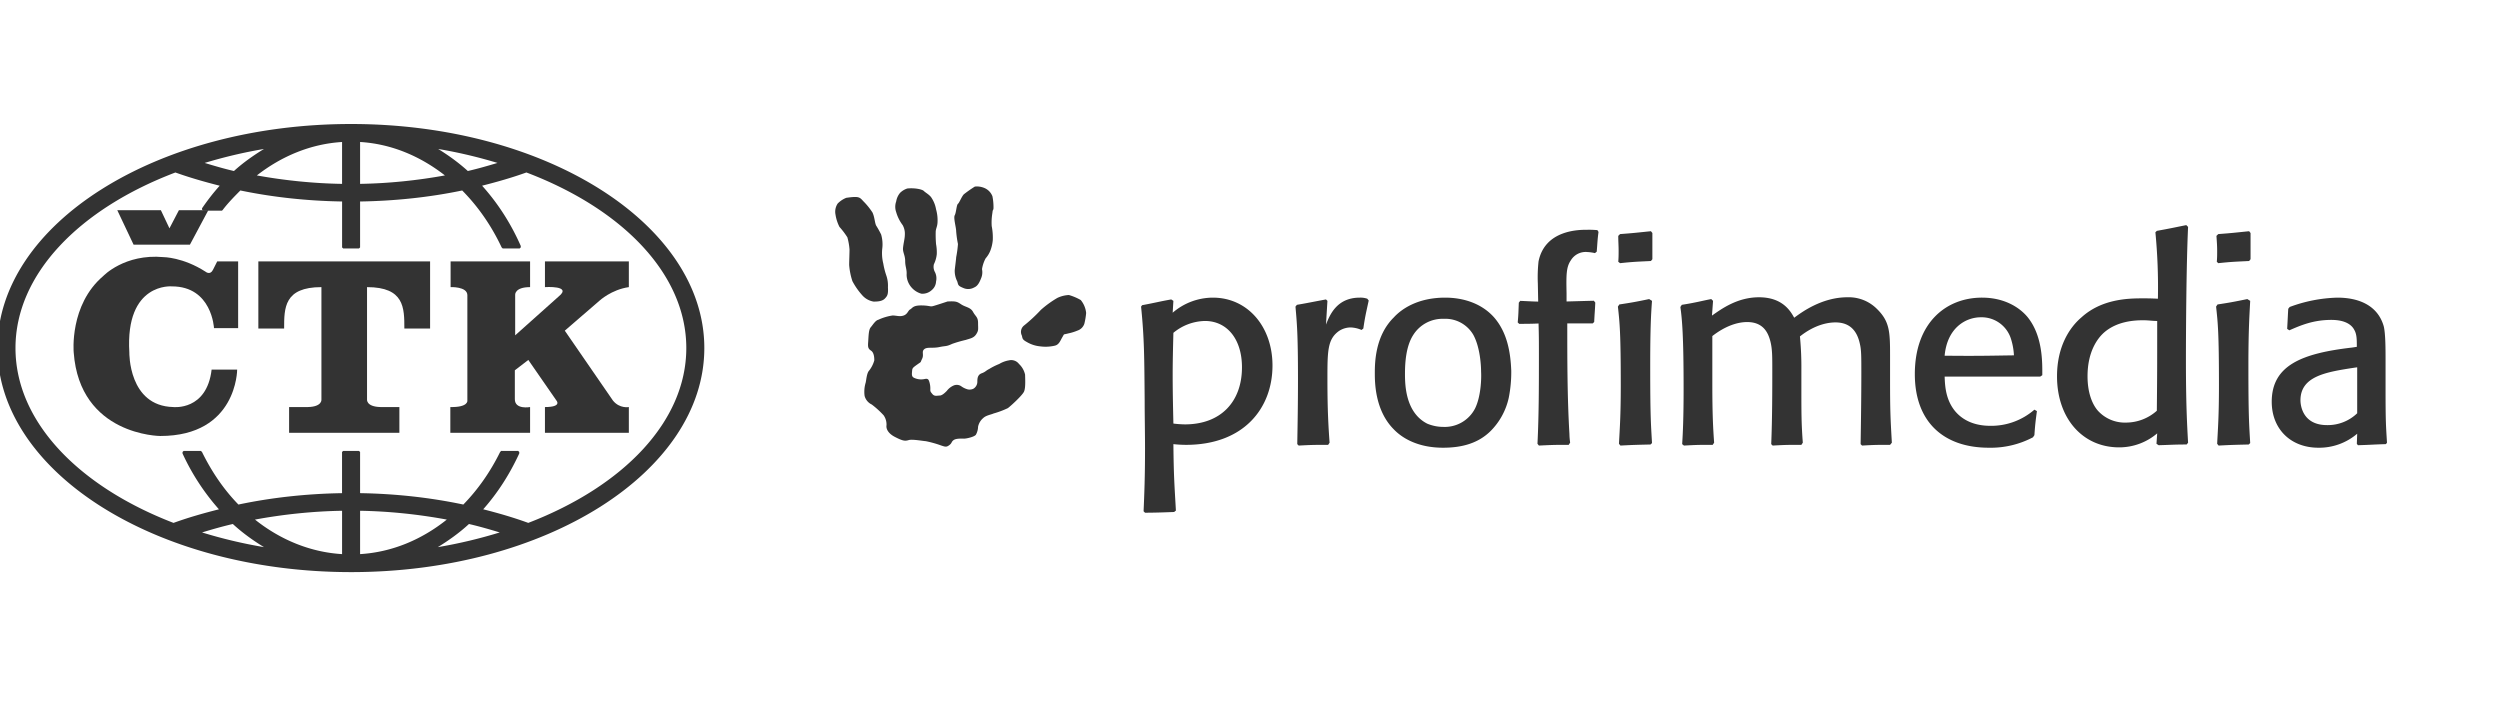 <svg xmlns:xlink="http://www.w3.org/1999/xlink" xmlns="http://www.w3.org/2000/svg" class="icon--footerLogo" width="135"  height="38" ><defs><symbol id="logo-footer" viewBox="0 0 132.292 23.813" fill="#333333">
        <g id="CTK-Profimedia" transform="translate(0,-273.187)" style="display:inline" fill="#333333">
            <g id="CTK" transform="matrix(0.456,0,0,0.456,206.639,262.97)" fill="#333333">
                <g transform="matrix(1,0,0,1,-571.429,-131.923)" fill="#333333">
                    <path transform="matrix(1.394,0,0,-1.364,179.576,200.544)" d="m -14.75,-4 c -8.098,5.017e-4 -15.447,2.119 -20.781,5.562 -5.334,3.444 -8.656,8.221 -8.656,13.5 0,5.279 3.322,10.056 8.656,13.5 5.334,3.444 12.683,5.562 20.781,5.562 8.098,0 15.424,-2.118 20.75,-5.562 5.326,-3.444 8.656,-8.221 8.656,-13.5 C 14.656,9.783 11.326,5.006 6,1.562 0.674,-1.881 -6.652,-4 -14.75,-4 Z m -0.75,1.531 v 3.688 c -2.467,-0.043 -4.908,-0.309 -7.25,-0.75 2.096,-1.707 4.584,-2.772 7.25,-2.938 z m 1.5,0 c 2.665,0.166 5.126,1.231 7.219,2.938 -2.339,0.441 -4.757,0.707 -7.219,0.75 z m -8,0.594 c -0.908,0.567 -1.801,1.22 -2.594,1.969 -0.879,-0.21 -1.72,-0.455 -2.562,-0.719 1.634,-0.515 3.36,-0.941 5.156,-1.25 z m 14.469,0 c 1.796,0.308 3.52,0.736 5.156,1.25 -0.842,0.261 -1.688,0.511 -2.562,0.719 -0.796,-0.753 -1.686,-1.399 -2.594,-1.969 z m -22,2.062 c 1.205,0.45 2.495,0.824 3.781,1.156 -1.2,1.382 -2.239,2.982 -3.031,4.75 a 0.161,0.161 0 0 0 0,0.031 0.161,0.161 0 0 0 0,0.031 0.161,0.161 0 0 0 0,0.031 0.161,0.161 0 0 0 0,0.031 0.161,0.161 0 0 0 0.031,0.031 0.161,0.161 0 0 0 0.031,0.031 0.161,0.161 0 0 0 0.031,0.031 0.161,0.161 0 0 0 0.031,0 0.161,0.161 0 0 0 0.031,0 h 1.312 a 0.161,0.161 0 0 0 0.031,0 0.161,0.161 0 0 0 0.031,0 0.161,0.161 0 0 0 0.031,-0.031 0.161,0.161 0 0 0 0.031,-0.031 0.161,0.161 0 0 0 0.031,-0.031 c 0.814,-1.693 1.82,-3.2 3.031,-4.469 2.763,0.597 5.684,0.921 8.625,0.969 v 3.438 a 0.161,0.161 0 0 0 0,0.031 0.161,0.161 0 0 0 0,0.031 0.161,0.161 0 0 0 0.031,0.031 0.161,0.161 0 0 0 0.031,0.031 0.161,0.161 0 0 0 0.031,0.031 0.161,0.161 0 0 0 0.031,0 0.161,0.161 0 0 0 0.031,0 h 1.188 a 0.161,0.161 0 0 0 0.031,0 0.161,0.161 0 0 0 0.031,0 A 0.161,0.161 0 0 0 -14.062,6.281 0.161,0.161 0 0 0 -14.031,6.25 0.161,0.161 0 0 0 -14,6.219 0.161,0.161 0 0 0 -14,6.188 0.161,0.161 0 0 0 -14,6.156 v -3.438 c 2.939,-0.048 5.833,-0.373 8.594,-0.969 1.212,1.269 2.247,2.777 3.062,4.469 A 0.161,0.161 0 0 0 -2.312,6.25 0.161,0.161 0 0 0 -2.281,6.281 0.161,0.161 0 0 0 -2.25,6.312 a 0.161,0.161 0 0 0 0.031,0 0.161,0.161 0 0 0 0.031,0 h 1.281 a 0.161,0.161 0 0 0 0.031,0 0.161,0.161 0 0 0 0.031,0 A 0.161,0.161 0 0 0 -0.812,6.281 0.161,0.161 0 0 0 -0.781,6.25 0.161,0.161 0 0 0 -0.75,6.219 a 0.161,0.161 0 0 0 0,-0.031 0.161,0.161 0 0 0 0,-0.031 0.161,0.161 0 0 0 0,-0.031 0.161,0.161 0 0 0 0,-0.031 c -0.794,-1.767 -1.801,-3.366 -3,-4.75 C -2.465,1.012 -1.202,0.637 0,0.188 c 7.916,3.115 13.156,8.627 13.156,14.875 0,6.288 -5.31,11.833 -13.312,14.938 -1.18,-0.435 -2.43,-0.801 -3.688,-1.125 1.3,-1.477 2.393,-3.2 3.219,-5.125 a 0.161,0.161 0 0 0 0,-0.031 0.161,0.161 0 0 0 0,-0.031 0.161,0.161 0 0 0 0,-0.031 0.161,0.161 0 0 0 0,-0.031 0.161,0.161 0 0 0 -0.031,-0.031 0.161,0.161 0 0 0 -0.031,-0.031 0.161,0.161 0 0 0 -0.031,-0.031 0.161,0.161 0 0 0 -0.031,0 0.161,0.161 0 0 0 -0.031,0 H -2.062 a 0.161,0.161 0 0 0 -0.031,0 0.161,0.161 0 0 0 -0.031,0 0.161,0.161 0 0 0 -0.031,0.031 0.161,0.161 0 0 0 -0.031,0.031 0.161,0.161 0 0 0 -0.031,0.031 C -3.071,25.477 -4.181,27.11 -5.5,28.469 -8.234,27.887 -11.096,27.579 -14,27.531 V 23.688 a 0.161,0.161 0 0 0 0,-0.031 0.161,0.161 0 0 0 0,-0.031 0.161,0.161 0 0 0 -0.031,-0.031 0.161,0.161 0 0 0 -0.031,-0.031 0.161,0.161 0 0 0 -0.031,-0.031 0.161,0.161 0 0 0 -0.031,0 0.161,0.161 0 0 0 -0.031,0 h -1.188 a 0.161,0.161 0 0 0 -0.031,0 0.161,0.161 0 0 0 -0.031,0 0.161,0.161 0 0 0 -0.031,0.031 0.161,0.161 0 0 0 -0.031,0.031 0.161,0.161 0 0 0 -0.031,0.031 0.161,0.161 0 0 0 0,0.031 0.161,0.161 0 0 0 0,0.031 v 3.844 c -2.894,0.048 -5.743,0.359 -8.469,0.938 -0.507,-0.521 -1.024,-1.058 -1.469,-1.656 A 0.161,0.161 0 0 0 -25.469,26.781 0.161,0.161 0 0 0 -25.5,26.75 a 0.161,0.161 0 0 0 -0.031,0 0.161,0.161 0 0 0 -0.031,0 H -27 a 0.161,0.161 0 0 0 -0.031,0 0.161,0.161 0 0 0 -0.031,0 0.161,0.161 0 0 0 -0.031,0.031 0.161,0.161 0 0 0 -0.031,0.031 0.161,0.161 0 0 0 -0.031,0.031 0.161,0.161 0 0 0 0,0.031 0.161,0.161 0 0 0 0,0.031 0.161,0.161 0 0 0 0,0.031 0.161,0.161 0 0 0 0,0.031 A 0.161,0.161 0 0 0 -27.125,27 c 0.45,0.669 0.918,1.282 1.438,1.875 -1.257,0.324 -2.506,0.69 -3.688,1.125 -8.002,-3.104 -13.312,-8.651 -13.312,-14.938 0,-6.248 5.242,-11.76 13.156,-14.875 z M -15.5,29.031 v 3.562 c -2.608,-0.163 -5.028,-1.201 -7.094,-2.844 2.298,-0.424 4.68,-0.678 7.094,-0.719 z m 1.5,0 c 2.411,0.041 4.77,0.295 7.062,0.719 -2.064,1.643 -4.455,2.681 -7.062,2.844 z M -24.5,30.125 c 0.765,0.711 1.629,1.331 2.5,1.875 -1.718,-0.295 -3.366,-0.703 -4.938,-1.188 0.805,-0.249 1.6,-0.49 2.438,-0.688 z m 19.469,0 c 0.842,0.198 1.656,0.438 2.469,0.688 C -4.134,31.298 -5.782,31.705 -7.5,32 c 0.863,-0.545 1.706,-1.166 2.469,-1.875 z" fill="#333333"></path>
                    <path d="m 0,0 v -5.383 h 2.083 c 0,1.646 -0.007,3.321 3.014,3.321 v -8.981 c 0,0 0.116,-0.61 -1.095,-0.637 H 2.485 v -2.063 h 8.912 v 2.063 H 9.878 c -1.21,0.027 -1.095,0.637 -1.095,0.637 v 8.981 c 3.018,0 3.016,-1.664 3.016,-3.321 h 2.08 V 0 Z" transform="matrix(1.436,0,0,-1.447,148.254,169.944)" fill="#333333"></path>
                    <path d="m 0,0 v -2.062 c 0,0 1.327,0.059 1.354,-0.628 v -8.475 c 0,0 0.092,-0.544 -1.376,-0.515 v -2.063 h 6.445 v 2.063 c 0,0 -1.232,-0.229 -1.232,0.629 v 2.319 l 1.089,0.83 2.259,-3.236 c 0,0 0.524,-0.542 -0.915,-0.542 v -2.063 h 6.78 v 2.063 c 0,0 -0.739,-0.144 -1.281,0.515 l -3.895,5.611 2.806,2.406 c 0,0 0.965,0.887 2.37,1.086 V 0 h -6.78 v -2.062 c 0,0 2.221,0.148 1.118,-0.742 C 8.646,-2.882 5.218,-5.928 5.218,-5.928 v 3.267 c 0,0 -0.027,0.599 1.205,0.599 V 0 H 0" transform="matrix(1.436,0,0,-1.447,170.564,169.944)" fill="#333333"></path>
                    <path d="M 0,0 1.318,-2.177 H 5.872 L 7.359,0 H 4.982 L 4.217,-1.146 3.523,0 Z" transform="matrix(1.436,0,0,-1.837,131.882,164)" fill="#333333"></path>
                    <path d="m 0,0 v -5.353 h -1.951 c 0.002,0 -0.163,3.35 -3.398,3.35 0,0 -3.786,0.344 -3.443,-5.298 0,0 -0.086,-4.295 3.55,-4.379 0,0 2.708,-0.316 3.099,3.004 h 2.064 c 0,0 0,-5.325 -6.215,-5.325 0,0 -6.505,0.029 -6.994,6.7 0,0 -0.364,3.808 2.386,6.128 0,0 1.716,1.803 4.866,1.517 0,0 1.575,0 3.408,-1.173 0,0 0.373,-0.314 0.602,0.171 L -1.691,0 H 0" transform="matrix(1.436,0,0,-1.447,145.908,169.944)" fill="#333333"></path>
                </g>
            </g>
            <g id="Profimedia" transform="matrix(0.19,0,0,0.19,44.194,276.348)" fill="#333333">
                <path d="m 94.2,31.83 -0.6,-0.4 c -3.4,0.6 -4.3,0.9 -8.1,1.6 l -0.3,0.4 c 0.9,8.8 0.9,14.2 1,26.1 0,4.5 0.1,9 0.1,13.5 0,7.9 -0.2,12.7 -0.4,17.4 l 0.4,0.4 c 2.7,0 5.4,-0.1 8.1,-0.2 l 0.5,-0.4 c -0.4,-7.2 -0.6,-9.2 -0.7,-18.5 a 33.19,33.19 0 0 0 3.5,0.2 c 16.1,0 24.1,-10.2 24.1,-22.1 0,-10.8 -6.9,-18.9 -16.6,-18.9 A 17.21,17.21 0 0 0 94,35.13 Z m 0,34.2 c -0.1,-4.5 -0.2,-9 -0.2,-13.5 0,-3.9 0.1,-7.8 0.2,-11.8 a 14.15,14.15 0 0 1 8.8,-3.3 c 6.1,0 10.3,5 10.3,12.9 0,9.5 -5.8,15.9 -15.9,15.9 A 28.8,28.8 0 0 1 94.2,66 Z m 52.4,-26.1 a 8.35,8.35 0 0 0 -3.1,-0.7 6,6 0 0 0 -3.2,1 c -3.2,2.3 -3.2,5.6 -3.2,13.6 0,8.7 0.3,13.3 0.6,17.5 l -0.4,0.6 c -3.7,0 -4.5,0 -8.2,0.2 l -0.4,-0.4 c 0.1,-5.9 0.2,-11.2 0.2,-18.3 0,-12.3 -0.3,-15.5 -0.7,-20 l 0.4,-0.5 c 3,-0.5 4.8,-0.9 8.1,-1.5 l 0.4,0.4 -0.4,6.6 c 1,-2.5 2.9,-7.5 9.4,-7.5 a 5.84,5.84 0 0 1 2.1,0.3 l 0.4,0.5 c -0.8,3.7 -1,4.4 -1.5,7.8 z m 41.7,11.4 c -0.2,-5.4 -1.2,-10.7 -4.7,-14.8 -3.4,-3.9 -8.5,-5.6 -13.7,-5.6 -7.7,0 -12.2,3.2 -14.3,5.5 -5.2,5.1 -5.3,12.6 -5.3,15.5 0,2.5 0,10.4 5.3,15.7 2.4,2.5 6.8,5.1 13.7,5.1 5.4,0 9.9,-1.3 13.3,-4.7 a 18.83,18.83 0 0 0 5,-9.2 36.71,36.71 0 0 0 0.7,-7.5 z m -8.4,0.3 c 0.1,1.6 0,6.8 -1.7,10.2 a 9.49,9.49 0 0 1 -8.8,5.1 11.66,11.66 0 0 1 -4.5,-0.9 c -6.1,-3.1 -6.2,-10.9 -6.2,-13.9 0,-3.2 0.3,-7.7 2.3,-10.8 a 9.65,9.65 0 0 1 8.5,-4.5 9,9 0 0 1 8.2,4.4 c 1.9,3.4 2.2,8.5 2.2,10.4 z m 24.4,20.3 c -3.6,0 -4.2,0 -8.3,0.2 l -0.4,-0.5 c 0.4,-8.1 0.4,-16.4 0.4,-24.6 0,-4 0,-5.4 -0.1,-8.9 -1.9,0.1 -3.8,0.1 -5.4,0.1 l -0.4,-0.4 c 0.2,-2.2 0.2,-2.9 0.3,-5.5 l 0.4,-0.5 c 2.3,0.1 3.9,0.2 5,0.2 l -0.1,-5.1 a 40.79,40.79 0 0 1 0.2,-6.1 c 1.8,-8.8 11.3,-8.8 13.5,-8.8 a 27.15,27.15 0 0 1 2.9,0.1 l 0.3,0.5 c -0.3,2.2 -0.3,3.2 -0.5,5.5 l -0.5,0.4 a 11.76,11.76 0 0 0 -2.1,-0.3 4.83,4.83 0 0 0 -4.6,2.3 c -1.3,1.9 -1.3,4 -1.2,9.2 V 32 c 0.2,0 6.9,-0.2 7.6,-0.2 l 0.4,0.5 c -0.1,2.4 -0.2,3 -0.3,5.4 l -0.4,0.4 h -7.1 c 0,10.3 0,20.6 0.6,30.8 a 19.42,19.42 0 0 0 0.2,2.4 z m 22.9,-51.2 c -4,0.2 -4.8,0.2 -8.6,0.6 l -0.5,-0.4 c 0.1,-1 0.1,-2.1 0.1,-3.1 0,-1.4 -0.1,-2.6 -0.1,-4.1 l 0.5,-0.5 c 4,-0.3 4.7,-0.4 8.6,-0.8 l 0.4,0.5 v 7.3 z m -0.1,51.1 c -4,0.1 -4.6,0.1 -8.4,0.3 l -0.4,-0.5 c 0.2,-4.1 0.5,-7.6 0.5,-16.2 0,-14.7 -0.3,-17.5 -0.8,-22 l 0.4,-0.6 c 3.3,-0.5 4.5,-0.7 8.3,-1.5 l 0.8,0.5 c -0.3,3.9 -0.5,8.1 -0.5,18.1 0,14.3 0.2,16.2 0.5,21.5 z m 8.7,-38.9 c 3.9,-0.6 6,-1.2 8.2,-1.6 l 0.5,0.5 -0.3,4.1 c 2.7,-1.9 7.1,-5.1 13.1,-5.1 6.6,0 8.8,3.9 9.8,5.7 1.9,-1.4 7.6,-5.7 14.8,-5.7 a 11.07,11.07 0 0 1 8.2,3.2 c 3.6,3.5 3.7,6.4 3.7,13 v 6.5 c 0,8.8 0.1,10.9 0.5,17.8 l -0.5,0.6 c -3.7,0 -4.3,0 -7.8,0.2 l -0.4,-0.4 c 0.1,-6.4 0.2,-13.4 0.2,-19.6 0,-4.9 0,-6.6 -0.4,-8.3 -0.7,-3.3 -2.5,-6 -6.8,-6 -1.9,0 -5.6,0.5 -9.9,3.9 a 89.35,89.35 0 0 1 0.4,9.4 v 4.3 c 0,7.9 0,10.6 0.4,15.9 l -0.4,0.6 c -3.9,0 -4.4,0 -8,0.2 l -0.4,-0.4 c 0.3,-7 0.3,-15.8 0.3,-20.6 0,-3.9 0,-5.8 -0.5,-7.9 -0.6,-2.4 -1.9,-5.5 -6.5,-5.5 -2.7,0 -6.1,1.1 -9.7,3.9 v 13.2 c 0,8.5 0.2,12.3 0.5,16.5 l -0.4,0.6 c -4,0 -4.3,0 -8,0.2 l -0.5,-0.4 c 0.2,-3.1 0.4,-7.5 0.4,-15.4 0,-14.5 -0.4,-19.3 -0.9,-22.8 z m 98.2,29.2 a 18.3,18.3 0 0 1 -12.2,4.5 c -2.4,0 -6.8,-0.4 -9.9,-4.1 -2.6,-3.2 -2.8,-6.9 -2.9,-9.6 h 26.6 l 0.6,-0.4 c 0,-3.4 0.2,-11 -4.2,-16.3 -2.3,-2.7 -6.5,-5.3 -12.6,-5.3 -10,0 -18.7,7 -18.7,21.3 0,13.3 8,20.5 20.6,20.5 a 25.23,25.23 0 0 0 12.3,-2.9 l 0.4,-0.6 c 0.2,-2.9 0.3,-3.7 0.7,-6.7 z M 328.3,47 c -7.1,0.1 -10,0.2 -19.3,0.1 0.7,-7.7 5.8,-10.7 10.1,-10.7 a 8.56,8.56 0 0 1 8.4,6.1 17.83,17.83 0 0 1 0.8,4.5 z m 39.4,-34.27 a 160.43,160.43 0 0 1 0.7,18.5 c -2.1,-0.1 -2.8,-0.1 -4.4,-0.1 -4,0 -11.3,0.2 -16.9,5.3 -3.3,2.8 -6.8,8.1 -6.8,16.4 0,11.7 7.1,19.8 17.3,19.8 a 16.29,16.29 0 0 0 10.6,-3.9 l -0.2,2.9 0.6,0.4 c 3.5,-0.1 4.4,-0.2 7.8,-0.2 l 0.4,-0.5 c -0.3,-5.3 -0.6,-11 -0.6,-22.9 0,-7.7 0.1,-26.6 0.6,-37.2 l -0.5,-0.5 c -3.5,0.7 -4.3,0.9 -8.2,1.6 z m 0.4,49.7 a 12.92,12.92 0 0 1 -8.6,3.3 10.13,10.13 0 0 1 -7.9,-3.4 c -1.6,-1.9 -2.8,-5.1 -2.8,-9.5 0,-6.8 2.7,-10.4 4.4,-12 3.7,-3.4 8.8,-3.6 11.1,-3.6 1.6,0 2.6,0.2 3.9,0.2 0,12.57 0,14.9 -0.1,25 z m 25.7,-41.7 c -4,0.2 -4.8,0.2 -8.6,0.6 l -0.4,-0.4 c 0.1,-1 0.1,-2.1 0.1,-3.1 0,-1.4 -0.1,-2.6 -0.2,-4.1 l 0.5,-0.5 c 4,-0.3 4.7,-0.4 8.6,-0.8 l 0.4,0.5 v 7.3 z m -0.1,51.1 c -4,0.1 -4.6,0.1 -8.4,0.3 l -0.4,-0.5 c 0.2,-4.1 0.5,-7.6 0.5,-16.2 0,-14.7 -0.3,-17.5 -0.8,-22 l 0.4,-0.6 c 3.3,-0.5 4.4,-0.7 8.3,-1.5 l 0.8,0.5 c -0.2,3.9 -0.5,8.1 -0.5,18.1 0,14.3 0.2,16.2 0.5,21.5 z m 38.1,-23.3 c 0,-3.2 0,-7.5 -0.5,-9.6 -1.7,-6 -7.2,-8 -12.9,-8 a 40.81,40.81 0 0 0 -13.3,2.6 l -0.4,0.5 c -0.1,1.6 -0.1,2 -0.3,5.6 l 0.6,0.4 c 3.2,-1.4 6.7,-2.9 11.7,-2.9 3.9,0 5.7,1.4 6.4,2.8 0.7,1.2 0.7,2.7 0.7,4.7 l -1.3,0.2 c -13.9,1.6 -22.4,4.9 -22.4,15.1 0,7.6 5.3,12.8 13,12.8 a 16.31,16.31 0 0 0 10.8,-3.9 l -0.1,2.8 0.3,0.4 c 3.6,-0.1 4.2,-0.2 7.8,-0.3 l 0.3,-0.4 c -0.3,-4.9 -0.4,-5.8 -0.4,-15.3 z m -7.9,1.8 v 12.8 a 11.79,11.79 0 0 1 -8.4,3.3 c -7.4,0 -7.4,-6.5 -7.4,-6.9 0,-6.8 7.3,-7.9 15.1,-9.1 z M 3.1,3.13 c 3.5,-0.5 3.7,-0.2 4.7,0.9 a 19.2,19.2 0 0 1 2.6,3.2 c 0.6,1.3 0.6,2.7 1,3.6 a 28,28 0 0 1 1.4,2.5 9.85,9.85 0 0 1 0.3,4.1 12,12 0 0 0 0.3,4 21.37,21.37 0 0 0 0.8,3.2 8.71,8.71 0 0 1 0.5,3.4 c 0.1,1.9 -0.1,2.4 -0.9,3.2 -0.8,0.8 -2.3,0.8 -3.1,0.8 a 5.39,5.39 0 0 1 -3.1,-1.7 19.44,19.44 0 0 1 -2.8,-4 18.89,18.89 0 0 1 -0.9,-4.5 c 0,-1 0.1,-3.4 0.1,-4.3 A 17.17,17.17 0 0 0 3.4,14.13 22,22 0 0 0 1.2,11.23 11.29,11.29 0 0 1 0.1,7.83 4.1,4.1 0 0 1 0.7,4.73 6.87,6.87 0 0 1 3.1,3.13 Z m 17,-2.6 c 2,-0.2 4.1,0.2 4.6,0.7 0.5,0.5 1.7,1.1 2.2,2 a 8.36,8.36 0 0 1 1.2,3.1 11.1,11.1 0 0 1 0.4,3.8 c -0.1,1.2 -0.5,1.6 -0.5,2.6 a 31.19,31.19 0 0 0 0.1,3.3 12.3,12.3 0 0 1 0.2,2.8 8.29,8.29 0 0 1 -0.8,2.8 3,3 0 0 0 0.3,2.2 3.87,3.87 0 0 1 0.3,2.6 3.3,3.3 0 0 1 -1.2,2.4 3.78,3.78 0 0 1 -2.9,1 5.63,5.63 0 0 1 -2.7,-1.7 5.47,5.47 0 0 1 -1.4,-3.6 c 0.1,-1.5 -0.4,-2.2 -0.4,-3.8 0,-1.6 -0.7,-2.4 -0.6,-3.6 0.1,-1.2 0.5,-2.7 0.5,-3.6 a 4.92,4.92 0 0 0 -0.6,-2.8 11.06,11.06 0 0 1 -1.8,-3.6 4.41,4.41 0 0 1 0,-3 4.88,4.88 0 0 1 1.1,-2.4 5.05,5.05 0 0 1 2,-1.2 z M 38.9,0 a 5.31,5.31 0 0 1 2.9,0.5 4.09,4.09 0 0 1 2,2.2 15.53,15.53 0 0 1 0.3,3.1 c 0,1 -0.2,0.3 -0.3,1.5 a 15.87,15.87 0 0 0 -0.2,3.7 16.68,16.68 0 0 1 0.3,3.9 10.88,10.88 0 0 1 -0.7,3 7.43,7.43 0 0 1 -1.3,2.1 9.49,9.49 0 0 0 -1,3 4.25,4.25 0 0 1 -0.2,2.4 c -0.5,1.3 -1,2.3 -2,2.7 a 3.34,3.34 0 0 1 -3.1,0.1 C 34.1,27.6 34.3,27.3 34,26.4 a 6.43,6.43 0 0 1 -0.7,-3.1 c 0.1,-1 0.4,-3.2 0.4,-3.6 A 30.29,30.29 0 0 0 34.2,16 28.43,28.43 0 0 1 33.7,12.4 c 0,-1 -0.8,-3.7 -0.4,-4.4 0.4,-0.7 0.5,-2.9 0.9,-3.2 0.4,-0.3 1.1,-2.2 1.7,-2.7 a 35.66,35.66 0 0 1 3,-2.1 z m -7.6,32 c 2.3,-0.1 2.6,0 3.8,0.8 1.2,0.8 2.6,0.8 3.3,2.1 0.7,1.3 1.4,1.4 1.4,3.1 0,1.7 0.2,2 -0.5,3.1 -0.7,1.1 -1.7,1.2 -2.9,1.6 a 34.61,34.61 0 0 0 -3.8,1.1 c -1.7,0.8 -1.7,0.5 -3.6,0.9 -1.9,0.4 -3.4,-0.1 -4.2,0.6 -0.8,0.7 0,1.5 -0.6,2.7 -0.6,1.2 0,0.6 -1.4,1.6 -1.4,1 -1.3,1 -1.4,2.1 -0.1,1.1 0.1,1.4 0.9,1.7 a 4.57,4.57 0 0 0 2.6,0.2 c 0.9,-0.2 1.1,0.1 1.3,0.7 a 6.09,6.09 0 0 1 0.3,2.2 c 0,0.5 0,0.6 0.6,1.3 0.6,0.7 1.3,0.4 2,0.4 0.7,0 1.5,-0.8 2,-1.3 a 4.71,4.71 0 0 1 1.9,-1.5 2.2,2.2 0 0 1 2.1,0.2 5.47,5.47 0 0 0 1.9,0.9 2.51,2.51 0 0 0 1.5,-0.2 2.27,2.27 0 0 0 1.1,-2 c 0,-0.9 0.1,-1.9 1.2,-2.3 1.1,-0.4 1.1,-0.7 2.1,-1.2 a 18.19,18.19 0 0 1 2.8,-1.4 7.64,7.64 0 0 1 2.7,-1 2.71,2.71 0 0 1 2.8,1 5.73,5.73 0 0 1 1.7,3 c 0,0.9 0.2,3.6 -0.3,4.7 -0.5,1.1 -3.8,4.1 -4.5,4.6 a 24.77,24.77 0 0 1 -4,1.5 c -0.6,0.3 -2.1,0.5 -2.9,1.3 a 4.27,4.27 0 0 0 -1.4,2.4 4.75,4.75 0 0 1 -0.6,2.2 c -0.4,0.6 -2.6,1.1 -3.3,1.1 -0.7,0 -2.2,-0.1 -2.9,0.4 -0.7,0.5 -0.4,0.8 -1.2,1.4 -0.8,0.6 -1.1,0.5 -2.3,0.1 a 29.31,29.31 0 0 0 -4.3,-1.2 c -0.5,0 -3.7,-0.6 -4.7,-0.3 -1,0.3 -1.6,0.3 -3.9,-0.9 -2.3,-1.2 -2.4,-2.7 -2.3,-3.2 a 4.48,4.48 0 0 0 -0.8,-2.8 25.18,25.18 0 0 0 -3.3,-3 3.7,3.7 0 0 1 -2,-2.4 8.71,8.71 0 0 1 0.3,-3.7 c 0.2,-0.9 0.3,-2.7 1,-3.4 a 8.06,8.06 0 0 0 1.4,-2.8 c 0,-0.5 0,-2.1 -0.9,-2.7 -0.9,-0.6 -0.9,-1.1 -0.8,-2.5 0.1,-1.4 0.1,-3.3 0.7,-4 0.6,-0.7 1.3,-1.9 2.1,-2.1 a 14.48,14.48 0 0 1 4,-1.2 c 1.1,0 2,0.4 3.1,0 1.1,-0.4 1.2,-1.4 1.8,-1.7 0.6,-0.3 0.7,-1.1 3,-1.1 2.3,0 2.5,0.4 3.3,0.2 C 28,33.1 31.3,32 31.3,32 Z m 26,2.33 a 28.44,28.44 0 0 1 4.6,-3.33 8.39,8.39 0 0 1 3.2,-0.8 14.74,14.74 0 0 1 3.3,1.4 6.66,6.66 0 0 1 1.5,3.6 18.73,18.73 0 0 1 -0.5,3 3,3 0 0 1 -1.9,1.9 13.66,13.66 0 0 1 -2.6,0.8 c -1.5,0.4 -1,0 -1.6,1 -0.6,1 -0.9,2.1 -2.1,2.4 a 11.23,11.23 0 0 1 -4.1,0.2 8.93,8.93 0 0 1 -3.7,-1.2 c -1.3,-0.7 -1.2,-1 -1.4,-1.8 a 2.26,2.26 0 0 1 0.6,-2.8 43.65,43.65 0 0 0 4.7,-4.37 z" fill="#333333"></path>
            </g>
        </g>
    </symbol></defs><use xlink:href="#logo-footer" fill="#333333"></use></svg>